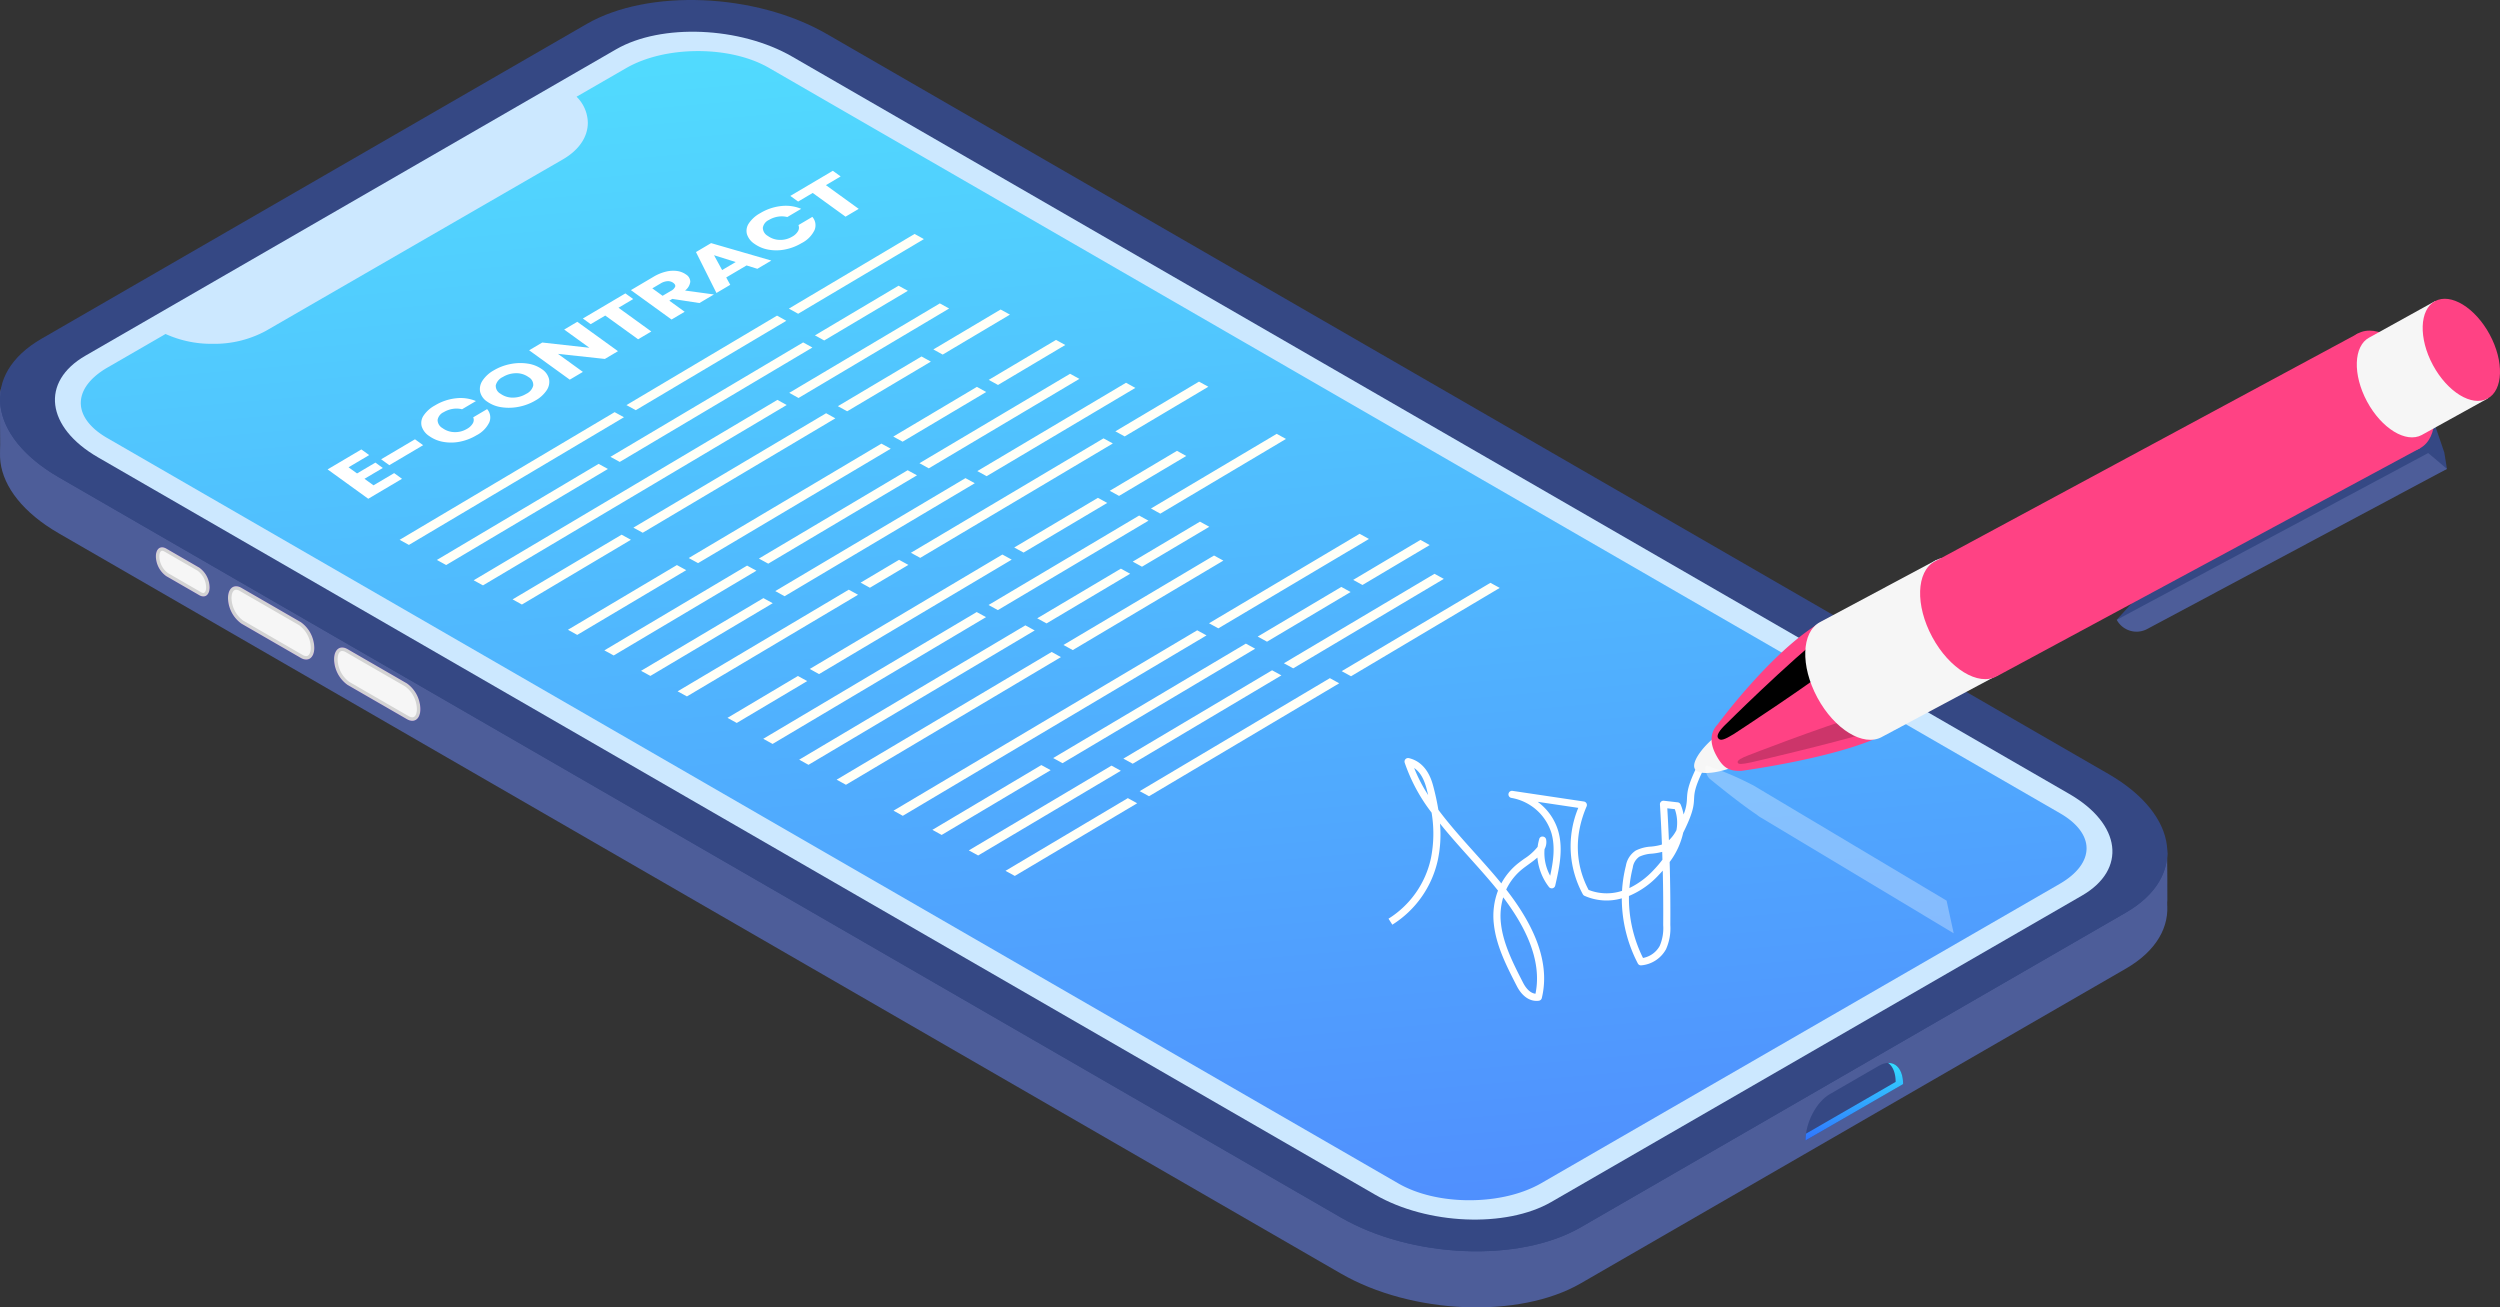 <svg xmlns="http://www.w3.org/2000/svg" xmlns:xlink="http://www.w3.org/1999/xlink" width="635.93" height="332.562" viewBox="0 0 635.93 332.562">
  <rect x="0" y="0" width="635.93" height="332.562" fill="#333333" stroke="none"/>
  <defs>
    <linearGradient id="linear-gradient" x1="0.416" y1="-0.061" x2="0.587" y2="1.08" gradientUnits="objectBoundingBox">
      <stop offset="0" stop-color="#32dcfe"/>
      <stop offset="1" stop-color="#3074fe"/>
    </linearGradient>
    <linearGradient id="linear-gradient-2" x1="-100.12" y1="377.775" x2="-98.897" y2="377.775" gradientUnits="objectBoundingBox">
      <stop offset="0" stop-color="#3d065f"/>
      <stop offset="1" stop-color="#5f27bd"/>
    </linearGradient>
    <linearGradient id="linear-gradient-3" x1="-62.239" y1="252.682" x2="-61.029" y2="252.682" xlink:href="#linear-gradient-2"/>
    <linearGradient id="linear-gradient-4" x1="-62.055" y1="251.835" x2="-60.844" y2="251.835" xlink:href="#linear-gradient-2"/>
    <linearGradient id="linear-gradient-5" x1="0.5" x2="0.5" y2="1" gradientUnits="objectBoundingBox">
      <stop offset="0" stop-color="#3df"/>
      <stop offset="1" stop-color="#3074fe"/>
    </linearGradient>
    <radialGradient id="radial-gradient" cx="0.495" cy="0.504" r="0.16" gradientTransform="matrix(0.504, 0.785, -2.61, 2.537, 563.086, -86.645)" gradientUnits="objectBoundingBox">
      <stop offset="0" stop-color="#fff"/>
      <stop offset="1"/>
    </radialGradient>
    <radialGradient id="radial-gradient-2" cx="0.499" cy="0.516" r="0.224" gradientTransform="matrix(0.096, 0.958, -1.882, 1.69, 1212.158, -43.681)" xlink:href="#radial-gradient"/>
    <linearGradient id="linear-gradient-6" x1="170.382" y1="320.993" x2="172.992" y2="321.127" gradientUnits="objectBoundingBox">
      <stop offset="0" stop-color="#d6dae6"/>
      <stop offset="0.015" stop-color="#d4d8e5"/>
      <stop offset="0.278" stop-color="#b4b8e3"/>
      <stop offset="0.395" stop-color="#999fc7"/>
      <stop offset="0.53" stop-color="#8289af"/>
      <stop offset="0.654" stop-color="#747ca1"/>
      <stop offset="0.758" stop-color="#70789c"/>
      <stop offset="0.853" stop-color="#767da2"/>
      <stop offset="0.989" stop-color="#898eb3"/>
      <stop offset="1" stop-color="#8b90b5"/>
    </linearGradient>
    <radialGradient id="radial-gradient-3" cx="0.041" cy="-0.033" r="0.609" gradientTransform="matrix(0.498, 0.676, -0.175, 0.282, 35.192, 156.625)" gradientUnits="objectBoundingBox">
      <stop offset="0"/>
      <stop offset="1" stop-color="#fff"/>
    </radialGradient>
  </defs>
  <g id="Groupe_36289" data-name="Groupe 36289" transform="translate(2513.632 -431)">
    <g id="Groupe_36285" data-name="Groupe 36285" transform="translate(-2513.632 431)">
      <g id="Groupe_36283" data-name="Groupe 36283" transform="translate(0 0)">
        <g id="Groupe_36286" data-name="Groupe 36286">
          <path id="Tracé_38903" data-name="Tracé 38903" d="M701.456,493.266,840.136,413.2c15.645-9.031,13.681-24.808-4.382-35.235L509.657,189.69c-18.065-10.429-45.389-11.562-61.032-2.531l-138.68,80.068c-15.643,9.031-13.681,24.808,4.382,35.235l326.1,188.273C658.489,501.167,685.813,502.3,701.456,493.266Z" transform="translate(-299.384 -166.803)" fill="#4d5d99"/>
          <path id="Tracé_38904" data-name="Tracé 38904" d="M701.456,492.108l138.68-80.068c6.989-4.035,10.464-9.415,10.559-15.064.008-.5-.008-11.374-.053-11.876-.577-6.54-5.606-2.937-14.888-8.295l-326.1-188.273C491.592,178.1,464.268,176.97,448.625,186l-138.68,80.066c-6.985,4.031-10.458-3.065-10.559,2.58-.008.491.008,13.459.051,13.954.562,6.552,5.593,13.336,14.89,18.7l326.1,188.273C658.489,500.007,685.813,501.14,701.456,492.108Z" transform="translate(-299.384 -168.022)" fill="#4d5d99"/>
          <path id="Tracé_38905" data-name="Tracé 38905" d="M701.456,486.32l138.68-80.066c15.645-9.031,13.681-24.81-4.382-35.239l-326.1-188.273c-18.065-10.427-45.389-11.56-61.032-2.529l-138.68,80.068c-15.643,9.031-13.681,24.808,4.382,35.237l326.1,188.271C658.489,494.218,685.813,495.351,701.456,486.32Z" transform="translate(-299.384 -174.116)" fill="#354884"/>
          <path id="Tracé_38906" data-name="Tracé 38906" d="M840.133,353.056l-138.68,80.068c-15.643,9.031-42.967,7.9-61.032-2.529L314.323,242.32c-9.508-5.487-14.549-12.459-14.914-19.149-.4,7.153,4.663,14.791,14.914,20.711l326.1,188.271c18.065,10.429,45.389,11.562,61.032,2.531l138.68-80.066c7.408-4.28,10.862-10.07,10.534-16.088C850.365,343.979,846.9,349.152,840.133,353.056Z" transform="translate(-299.38 -122.48)" fill="#354884"/>
          <path id="Tracé_38907" data-name="Tracé 38907" d="M829.265,371.73l-326.493-188.5c-15.834-9.144-39.788-10.136-53.5-2.217L311.326,260.651c-13.714,7.919-11.993,21.749,3.84,30.892l326.493,188.5c15.834,9.144,39.788,10.138,53.5,2.219l137.945-79.643C846.819,394.7,845.1,380.87,829.265,371.73Z" transform="translate(-296.559 -172.485)" fill="#354884"/>
          <path id="Tracé_38908" data-name="Tracé 38908" d="M818.6,371.939,493.725,184.377c-13.256-7.654-33.3-8.483-44.784-1.856l-135,77.941c-11.478,6.628-10.039,18.2,3.216,25.857l324.87,187.563c13.256,7.652,33.3,8.483,44.784,1.856l135-77.944C833.29,391.168,831.849,379.591,818.6,371.939Z" transform="translate(-292.219 -169.979)" fill="#cce8ff"/>
          <path id="Tracé_38910" data-name="Tracé 38910" d="M662.618,472.757c-6.882,0-13.3-1.519-18.079-4.275L316.085,278.852c-4.315-2.494-6.689-5.653-6.689-8.9,0-3.282,2.418-6.488,6.813-9.023l14.752-8.52a28.17,28.17,0,0,0,11.969,2.5,27.46,27.46,0,0,0,13.51-3.272l75.542-43.616c4.118-2.379,6.388-5.7,6.388-9.343a9.469,9.469,0,0,0-2.865-6.622l12.58-7.26c4.856-2.806,11.357-4.349,18.3-4.349,6.88,0,13.3,1.519,18.077,4.278L812.916,374.355c4.315,2.492,6.692,5.651,6.692,8.894,0,3.282-2.42,6.486-6.813,9.023L680.919,468.412C676.065,471.214,669.566,472.757,662.618,472.757Z" transform="translate(-288.845 -167.452)" opacity="0.8" fill="url(#linear-gradient)"/>
          <path id="Tracé_38911" data-name="Tracé 38911" d="M329.741,254.127l-8.41-4.852a6.312,6.312,0,0,1-2.631-5.031h0c0-1.938,1.178-2.829,2.631-1.989l8.41,4.854a6.3,6.3,0,0,1,2.631,5.029h0C332.372,254.078,331.2,254.967,329.741,254.127Z" transform="translate(-279.052 -102.724)" fill="url(#linear-gradient-2)"/>
          <path id="Tracé_38912" data-name="Tracé 38912" d="M329.741,254.127l-8.41-4.852a6.312,6.312,0,0,1-2.631-5.031h0c0-1.938,1.178-2.829,2.631-1.989l8.41,4.854a6.3,6.3,0,0,1,2.631,5.029h0C332.372,254.078,331.2,254.967,329.741,254.127Z" transform="translate(-279.052 -102.724)" fill="#d3d3d3"/>
          <path id="Tracé_38913" data-name="Tracé 38913" d="M330.329,253.1a1.266,1.266,0,0,1-.6-.195l-8.41-4.854a5.42,5.42,0,0,1-2.186-4.259c0-.7.214-1.414.7-1.414a1.266,1.266,0,0,1,.6.195l8.409,4.857a5.41,5.41,0,0,1,2.186,4.257C331.025,252.386,330.809,253.1,330.329,253.1Z" transform="translate(-278.595 -102.268)" fill="#f6f6f6"/>
          <path id="Tracé_38914" data-name="Tracé 38914" d="M346.173,265.012l-15.115-8.728a8.179,8.179,0,0,1-3.418-6.525h0c0-2.516,1.531-3.672,3.418-2.582l15.115,8.728a8.174,8.174,0,0,1,3.418,6.525h0C349.591,264.946,348.061,266.1,346.173,265.012Z" transform="translate(-269.642 -97.643)" fill="url(#linear-gradient-3)"/>
          <path id="Tracé_38915" data-name="Tracé 38915" d="M346.173,265.012l-15.115-8.728a8.179,8.179,0,0,1-3.418-6.525h0c0-2.516,1.531-3.672,3.418-2.582l15.115,8.728a8.174,8.174,0,0,1,3.418,6.525h0C349.591,264.946,348.061,266.1,346.173,265.012Z" transform="translate(-269.642 -97.643)" fill="#d3d3d3"/>
          <path id="Tracé_38916" data-name="Tracé 38916" d="M347.072,264.077a1.9,1.9,0,0,1-.909-.291l-15.119-8.728a7.326,7.326,0,0,1-2.968-5.755c0-.969.306-2.1,1.168-2.1a1.88,1.88,0,0,1,.909.291l15.117,8.728a7.318,7.318,0,0,1,2.97,5.753C348.24,262.944,347.934,264.077,347.072,264.077Z" transform="translate(-269.184 -97.187)" fill="#f6f6f6"/>
          <path id="Tracé_38917" data-name="Tracé 38917" d="M359.321,272.6,344.2,263.875a8.177,8.177,0,0,1-3.416-6.525h0c0-2.516,1.529-3.674,3.416-2.582l15.117,8.726a8.184,8.184,0,0,1,3.416,6.527h0C362.736,272.537,361.207,273.693,359.321,272.6Z" transform="translate(-255.802 -89.654)" fill="url(#linear-gradient-4)"/>
          <path id="Tracé_38918" data-name="Tracé 38918" d="M359.321,272.6,344.2,263.875a8.177,8.177,0,0,1-3.416-6.525h0c0-2.516,1.529-3.674,3.416-2.582l15.117,8.726a8.184,8.184,0,0,1,3.416,6.527h0C362.736,272.537,361.207,273.693,359.321,272.6Z" transform="translate(-255.802 -89.654)" fill="#d3d3d3"/>
          <path id="Tracé_38919" data-name="Tracé 38919" d="M360.221,271.667a1.934,1.934,0,0,1-.911-.289l-15.117-8.728a7.328,7.328,0,0,1-2.97-5.755c0-.971.306-2.1,1.168-2.1a1.909,1.909,0,0,1,.911.292l15.117,8.728a7.323,7.323,0,0,1,2.968,5.756C361.387,270.536,361.081,271.667,360.221,271.667Z" transform="translate(-255.345 -89.197)" fill="#f6f6f6"/>
          <path id="Tracé_38924" data-name="Tracé 38924" d="M547.956,311.23l-24.822,14.331h0c0-4.534,2.759-9.8,6.158-11.766l12.5-7.219c3.4-1.964,6.16.121,6.16,4.653Z" transform="translate(-63.864 -35.464)" fill="#354884"/>
          <path id="Tracé_38925" data-name="Tracé 38925" d="M544.136,305.843c1.18.815,1.925,2.486,1.925,4.828l-22.8,13.165a12.3,12.3,0,0,0-.125,1.722l24.822-14.331C547.956,307.8,546.376,305.779,544.136,305.843Z" transform="translate(-63.864 -35.461)" fill="url(#linear-gradient-5)"/>
        </g>
      </g>
      <path id="Tracé_38926" data-name="Tracé 38926" d="M509.095,329.829c-1.964,0-3.769-1.351-5.017-3.8-2.562-5-5.212-10.164-5.819-15.692a18.1,18.1,0,0,1,1.049-8.561c-.915-1.147-1.827-2.235-2.707-3.253-1.474-1.712-3-3.409-4.528-5.111-2.551-2.843-5.138-5.723-7.519-8.691a31.454,31.454,0,0,1-.552,9.282,25.921,25.921,0,0,1-11.572,16.445l-.973-1.527a24.138,24.138,0,0,0,10.776-15.3,32.017,32.017,0,0,0,.181-11.681,44.079,44.079,0,0,1-6.841-12.706.91.91,0,0,1,.2-.891.921.921,0,0,1,.872-.263c4.608,1.1,5.833,5.764,6.236,7.295.54,2.053.957,3.994,1.252,5.844,2.816,3.777,6.08,7.412,9.288,10.983,1.535,1.712,3.069,3.42,4.555,5.142.708.823,1.441,1.689,2.178,2.6a16.563,16.563,0,0,1,4.5-5.283c.419-.324.866-.647,1.32-.977a13.862,13.862,0,0,0,3.416-3.038,13.15,13.15,0,0,1,.4-1.958.822.822,0,0,1,.915-.655.909.909,0,0,1,.848.741,3.707,3.707,0,0,1-.4,2.449,11.971,11.971,0,0,0,1.429,6.769c.776-3.582,1.322-7.229.349-10.749a12.969,12.969,0,0,0-10.238-9.05.907.907,0,0,1,.3-1.788l18.153,2.707a.9.9,0,0,1,.7,1.254c-3.138,7.293-2.962,14.627.5,21.226a12.528,12.528,0,0,0,8.514.25,33.96,33.96,0,0,1,.975-6.361,5.777,5.777,0,0,1,2.5-3.884,9.886,9.886,0,0,1,3.92-1.016,14,14,0,0,0,2.428-.427c.111-.035.222-.072.326-.113q-.194-5.1-.507-10.167a.9.9,0,0,1,1.008-.954l3.524.406a.913.913,0,0,1,.729.546,11.336,11.336,0,0,1,.751,2.543,11.4,11.4,0,0,0,.862-4.052c.08-1.55.164-3.151,2.237-7.513l1.638.78c-1.919,4.037-1.991,5.39-2.065,6.825-.082,1.552-.162,3.151-2.239,7.515-.166.349-.339.7-.523,1.061a19.422,19.422,0,0,1-3.45,7.474c.152,5.366.211,10.733.172,16.066a13.11,13.11,0,0,1-1.1,6.127,7.972,7.972,0,0,1-6.293,4.093.886.886,0,0,1-.879-.486,35.886,35.886,0,0,1-4.072-16.562,13.844,13.844,0,0,1-9.524-.655.916.916,0,0,1-.39-.38,25.483,25.483,0,0,1-1.154-21.977L509.4,279.191a14.221,14.221,0,0,1,5.271,7.57c1.283,4.651.172,9.481-.809,13.744a.912.912,0,0,1-.692.684.93.93,0,0,1-.913-.343,14.408,14.408,0,0,1-2.925-7.472c-.718.632-1.527,1.215-2.3,1.776-.435.318-.868.63-1.273.942a14.738,14.738,0,0,0-4.36,5.415c5.872,7.566,11.517,17.486,9.054,27.6a.9.9,0,0,1-.753.684A4.009,4.009,0,0,1,509.095,329.829Zm-8.457-26.337a16.5,16.5,0,0,0-.577,6.65c.571,5.2,3.141,10.214,5.628,15.066.525,1.026,1.593,2.638,3.155,2.8C510.649,319.211,505.874,310.434,500.638,303.492Zm31.982-.349a34,34,0,0,0,3.576,15.766,6.129,6.129,0,0,0,4.245-3.052,11.489,11.489,0,0,0,.891-5.3c.033-4.6,0-9.228-.115-13.859q-.459.52-.956,1.035A21.571,21.571,0,0,1,532.62,303.143Zm8.457-11.217a16.264,16.264,0,0,1-2.613.454,8.51,8.51,0,0,0-3.208.778,4.007,4.007,0,0,0-1.661,2.765,31.909,31.909,0,0,0-.87,5.208,20.613,20.613,0,0,0,6.23-4.653,27.675,27.675,0,0,0,2.184-2.566C541.121,293.249,541.1,292.586,541.076,291.925Zm1.3-11.082q.237,4.055.406,8.128A9.238,9.238,0,0,0,544.7,286.4a10.118,10.118,0,0,0-.415-5.339Zm-64.4-10.257a39.606,39.606,0,0,0,3.569,6.888c-.129-.538-.267-1.086-.41-1.64C480.451,273.255,479.426,271.541,477.971,270.587Z" transform="translate(-118.26 -75.233)" fill="#fff"/>
      <g id="Groupe_36284" data-name="Groupe 36284" transform="translate(430.94 75.994)">
        <path id="Tracé_38929" data-name="Tracé 38929" d="M561.7,276.334l4.789-5.273,70.89-37.982-1.356-1.5,6.626-4.792,2.382,6.984.676,4.181Z" transform="translate(-454.21 -194.667)" fill="#354884"/>
        <path id="Tracé_38930" data-name="Tracé 38930" d="M561.7,272.675h0a5.74,5.74,0,0,0,7.777,2.33l76.23-40.711s-4.742-4.056-4.793-4.029Z" transform="translate(-454.21 -191.007)" fill="#4d5d99"/>
        <path id="Tracé_38932" data-name="Tracé 38932" d="M519.64,273.375c-2.172,1.172-8.958,2.857-10.13.684s3.715-7.381,5.889-8.553a4.47,4.47,0,1,1,4.24,7.87Z" transform="translate(-509.332 -154.475)" fill="#f6f6f6"/>
        <path id="Tracé_38933" data-name="Tracé 38933" d="M555.829,280.2c11.5-6.049-3.875-35.682-16.443-28.412s-26.429,26.142-26.429,26.142a.113.113,0,0,0-.047.025c-1.683,1.938-1.993,4.45-.255,7.677s3.2,4.138,6.55,4.009c.018,0,.031-.019.047-.027C519.251,289.616,544.324,286.254,555.829,280.2Z" transform="translate(-507.061 -169.549)" fill="#ff4284"/>
        <path id="Tracé_38934" data-name="Tracé 38934" d="M546.629,259.959c10.218-8.03,5.573-14.75-5.751-5.669s-26.4,24.114-26.4,24.114l-.041.033c-1.745,1.663-2.582,2.966-2.03,3.668s1.455.46,4.04-1.123c.014-.008.027-.023.043-.035C516.484,280.947,536.407,267.991,546.629,259.959Z" transform="translate(-506.279 -170.299)" fill="url(#radial-gradient)" style="mix-blend-mode: screen;isolation: isolate"/>
        <path id="Tracé_38935" data-name="Tracé 38935" d="M548.717,267.689c10.68-3.19,9.7-7.987-2.2-4.341s-28.845,10.267-28.845,10.267l-.045.012c-1.934.721-3.048,1.371-2.894,1.884s.92.511,3.453-.027l.043-.012S538.042,270.879,548.717,267.689Z" transform="translate(-503.661 -157.56)" opacity="0.2" fill="url(#radial-gradient-2)" style="mix-blend-mode: screen;isolation: isolate"/>
        <path id="Tracé_38936" data-name="Tracé 38936" d="M572.111,272.747l-15.742-29.215-29.43,15.721,0,.006c-.039.021-.082.037-.119.057-4.7,2.533-4.984,11.123-.636,19.192s11.679,12.556,16.378,10.023c.039-.021.076-.045.113-.068l0,0Z" transform="translate(-494.837 -177.042)" fill="#f6f6f6"/>
        <path id="Tracé_38937" data-name="Tracé 38937" d="M556.929,273.126c-4.7,2.531-12.028-1.958-16.378-10.025s-4.062-16.659.636-19.192,12.03,1.958,16.378,10.025S561.628,270.593,556.929,273.126Z" transform="translate(-479.715 -177.388)" fill="url(#linear-gradient-6)"/>
        <path id="Tracé_38938" data-name="Tracé 38938" d="M664.552,244.633l-15.743-29.217-107.635,58,0,.006c-.041.021-.084.037-.121.057-4.7,2.531-4.982,11.125-.636,19.192S552.1,305.224,556.8,302.693c.039-.021.076-.045.113-.068l.006.006Z" transform="translate(-479.853 -206.636)" fill="#ff4284"/>
        <path id="Tracé_38939" data-name="Tracé 38939" d="M609.267,245.009c-4.7,2.531-12.032-1.956-16.378-10.023s-4.062-16.661.634-19.192,12.03,1.956,16.378,10.023S613.963,242.478,609.267,245.009Z" transform="translate(-424.625 -206.982)" fill="#ff4284"/>
        <path id="Tracé_38941" data-name="Tracé 38941" d="M624.777,236.208l-13.358-24.791-16.71,9.255,0,0c-.035.016-.07.031-.1.049-3.986,2.147-4.228,9.438-.54,16.283s9.91,10.653,13.9,8.506c.033-.018.064-.039.1-.057l0,0Z" transform="translate(-422.892 -210.846)" fill="#f6f6f6"/>
        <path id="Tracé_38942" data-name="Tracé 38942" d="M616.131,236.526c-3.986,2.149-10.208-1.658-13.9-8.5s-3.446-14.136.538-16.283,10.21,1.659,13.9,8.5S620.117,234.379,616.131,236.526Z" transform="translate(-414.296 -211.139)" fill="#ff4284"/>
        <path id="Tracé_38946" data-name="Tracé 38946" d="M572.091,303.36l-49.037-29.25s-.417-.226-.587-.3a81.862,81.862,0,0,0-11.32-4.805l-.018-.012c-.78-.265-.394,2.387.727,3.387l.012.006s7.264,6.01,11.95,9.12a6.166,6.166,0,0,0,.792.579.314.314,0,0,1,.045.025v0L573.9,311.667Z" transform="translate(-507.872 -150.256)" opacity="0.3" fill="url(#radial-gradient-3)" style="mix-blend-mode: multiply;isolation: isolate"/>
      </g>
    </g>
    <path id="Tracé_38947" data-name="Tracé 38947" d="M143.748,17.185l2.337,1.35Zm-10.455-4.663,2.35,1.336ZM136.589,0l2.35,1.35ZM158.93,19.15l2.337,1.336Zm14.494,7.644,2.35,1.336Zm36.254,11.2,2.35,1.337Zm-19.127.294,2.337,1.35Zm-12.927-3.247,2.337,1.336ZM211.907,82.76l2.35,1.336ZM228.2,52.184l2.35,1.337Zm-20.059,22.09,2.35,1.337Zm-1.391-17.787-2.35-1.337Zm41.995,21.542,2.35,1.35Zm15.764,1.63,2.337,1.35Zm17.641,11.2,2.35,1.336Zm-14.088-2.593,2.337,1.336ZM99.983,20.914l2.337,1.349,32.3-18.441-2.351-1.35ZM99.281,24l-2.337-1.35-38.686,22.1,2.35,1.337Zm7.213,3.835,2.337,1.336L130.321,16.9l-2.35-1.335Zm5.525,18.107,2.35,1.336,21.491-12.267-2.35-1.35Zm26.38-25.7L99.713,42.336l2.337,1.35,38.686-22.1Zm15.426,1.818-17.276,9.862,2.35,1.349L156.175,23.4ZM99.011,45.422l-2.337-1.349L18.654,88.64,21,89.976ZM53.274,60.91l-2.351-1.336L9.388,83.308l2.337,1.336Zm4.3-13.082-2.35-1.337L0,78.029l2.337,1.336Zm1.243,31.19-2.35-1.336-28,15.983,2.35,1.35Zm50.181-31.337L59.5,75.944l2.35,1.337,49.478-28.263Zm-3.2-16.771-2.337-1.337L53.963,57.837l2.35,1.336Zm20.18,23,2.35,1.336L149.8,42.977l-2.337-1.35Zm5.862,9.955-2.35-1.336L91.284,84.35l2.35,1.336Zm35.944-33.836L150.5,39.9l2.337,1.336,17.276-9.875Zm-20.585,33.02,2.35,1.337,38.2-21.809-2.351-1.35ZM72.752,86.983,70.4,85.646,42.414,101.629l2.337,1.35Zm50.181-31.337L73.441,83.909l2.35,1.337,49.492-28.263Zm9.59,5.145,2.35,1.35,38.686-22.1-2.35-1.337Zm71.442-19.537L182.474,53.534l2.35,1.336L206.315,42.6Zm-24.53,14.018L129.957,83.535l2.35,1.336,49.478-28.264ZM114,92.649l-43.967,25.11,2.35,1.336,43.954-25.11ZM92.257,94.426l-31.432,17.96,2.35,1.337L94.607,95.762Zm37.011-7.818-2.35-1.336-9.874,5.639,2.337,1.336ZM90.6,87.424l-2.351-1.337L51.586,107.027l2.35,1.337Zm55.908-21.3-2.35-1.337L95.3,92.689l2.35,1.349Zm62.878,20.753-2.35-1.336-38.686,22.1,2.35,1.337Zm-20.721,1.2,17.29-9.862-2.35-1.35-17.276,9.876Zm-3.039,1.737-2.337-1.336-21.491,12.268,2.35,1.337Zm-17.965,20.9-2.337-1.35-55.233,31.551,2.35,1.337ZM151.825,98.488,190.511,76.4l-2.351-1.35-38.686,22.1ZM193.55,74.662l32.283-18.455L223.5,54.87,191.2,73.312Zm-44.764,25.564-2.35-1.337L91.609,130.2l2.35,1.349Zm9.968,2.258-58.1,33.182L103,137.015l58.11-33.194ZM84.936,126.057l18.1-10.343-2.337-1.336L82.6,124.721Zm98.2-56.086L200.4,60.108l-2.337-1.349-17.276,9.875Zm-24.53,14L180.1,71.708l-2.35-1.337L156.256,82.639ZM106.075,113.99l49.492-28.277-2.35-1.337L103.738,112.64Zm111.708-7.644,2.35,1.336L241.61,95.415l-2.337-1.336Zm26.367-25.7-38.686,22.1,2.35,1.337L246.5,82Zm-20.5,35.667-2.35-1.336L183.1,136.8l2.35,1.337Zm35.944-33.849-17.276,9.875,2.337,1.337,17.276-9.862Zm-54.814,23.359-2.35-1.337-78.006,44.554,2.337,1.35ZM239,115.5l2.35,1.337,38.2-21.823-2.35-1.336Zm-74.44,23.92-2.35-1.336-27.988,16,2.337,1.336Zm50.181-31.337-49.492,28.264,2.35,1.349,49.492-28.277Zm9.59,5.158,2.35,1.337,38.686-22.1-2.35-1.336Zm-40.266,33.623-31.432,17.96,2.35,1.337,31.432-17.947Zm-1.661-6.989-2.35-1.35L143.4,159.466l2.35,1.337Zm55.908-21.3-2.35-1.349L187.107,145.14l2.351,1.336Z" transform="matrix(1, -0.017, 0.017, 1, -2413.303, 490.286)" fill="#fffff7"/>
    <path id="Tracé_38948" data-name="Tracé 38948" d="M4.372,3.091l.607,2.6,5.331.98.529,2.267-5.331-.98.644,2.758,6,1.1.562,2.407L2.9,12.422,0,0,9.814,1.8l.558,2.39ZM21.8,8.8l.582,2.495L12.546,9.487l-.582-2.495L19.23,8.327Zm9.464-3.171A13.045,13.045,0,0,1,36.54,7.793a10.085,10.085,0,0,1,3.341,3.843l-4.037-.742a5.77,5.77,0,0,0-1.687-1.605,6.423,6.423,0,0,0-2.312-.9,2.694,2.694,0,0,0-2.473.47,2.4,2.4,0,0,0-.423,2.394,5.313,5.313,0,0,0,1.627,2.763A5.787,5.787,0,0,0,33.5,15.473a3.812,3.812,0,0,0,2.082-.088,1.708,1.708,0,0,0,1.06-1.083l4.037.742a3.213,3.213,0,0,1-1.769,2.9,7.266,7.266,0,0,1-4.692.34,13.023,13.023,0,0,1-4.224-1.541A11.3,11.3,0,0,1,26.782,14a8.7,8.7,0,0,1-1.715-3.46,4.627,4.627,0,0,1,.181-3.111,3.359,3.359,0,0,1,2.165-1.746A8.165,8.165,0,0,1,31.264,5.629ZM48.421,8.715a13.307,13.307,0,0,1,4.239,1.561,12.572,12.572,0,0,1,3.395,2.793,8.287,8.287,0,0,1,1.813,3.47,4.167,4.167,0,0,1-.293,3.091,3.8,3.8,0,0,1-2.346,1.746,8.243,8.243,0,0,1-3.835.077A13.243,13.243,0,0,1,47.177,19.9a12.669,12.669,0,0,1-3.408-2.8,8.3,8.3,0,0,1-1.826-3.48,4.133,4.133,0,0,1,.295-3.082,3.819,3.819,0,0,1,2.348-1.738A8.243,8.243,0,0,1,48.421,8.715Zm.652,2.794a3.236,3.236,0,0,0-2.754.41,2.273,2.273,0,0,0-.5,2.406,5.258,5.258,0,0,0,1.711,2.8,6.534,6.534,0,0,0,3.2,1.514,3.212,3.212,0,0,0,2.741-.421,2.257,2.257,0,0,0,.508-2.4,5.258,5.258,0,0,0-1.711-2.8A6.534,6.534,0,0,0,49.073,11.509Zm26.4,14.253-3.814-.7-8.158-8.8,1.779,7.625-3.814-.7-2.9-12.422,3.814.7,8.175,8.868-1.8-7.7,3.814.7Zm11.064-9.856L87.1,18.3l-4.282-.787,2.341,10.033-3.836-.705L78.978,16.8l-4.238-.779-.558-2.39Zm12.6,14.205-4.507-5.318-.87-.16,1.094,4.691-3.814-.7L88.145,16.2l6.513,1.2a11.4,11.4,0,0,1,3.286,1.092,7.563,7.563,0,0,1,2.267,1.753,5.1,5.1,0,0,1,1.12,2.148,2.2,2.2,0,0,1-.411,2.127,3.306,3.306,0,0,1-2.451.794l4.887,5.573Zm-5.857-7.534,2.364.435a2.276,2.276,0,0,0,1.58-.088q.443-.3.263-1.07a2.256,2.256,0,0,0-.817-1.26,3.87,3.87,0,0,0-1.76-.727l-2.364-.435Zm21.186,8.182-5.91-1.086-.452,2.086-4.015-.738,2.9-11.272,4.394.808,8.655,13.4-4.059-.746ZM112.955,28.3l-3.029-4.929-.919,4.2ZM125.788,23a13.043,13.043,0,0,1,5.276,2.164A10.083,10.083,0,0,1,134.4,29.01l-4.037-.742a5.771,5.771,0,0,0-1.687-1.605,6.425,6.425,0,0,0-2.312-.9,2.694,2.694,0,0,0-2.473.47,2.4,2.4,0,0,0-.423,2.394,5.312,5.312,0,0,0,1.626,2.763,5.786,5.786,0,0,0,2.922,1.454,3.812,3.812,0,0,0,2.082-.088,1.708,1.708,0,0,0,1.06-1.083l4.037.742a3.213,3.213,0,0,1-1.769,2.9,7.266,7.266,0,0,1-4.692.34,13.021,13.021,0,0,1-4.224-1.541,11.3,11.3,0,0,1-3.21-2.734,8.706,8.706,0,0,1-1.714-3.46,4.625,4.625,0,0,1,.181-3.111,3.358,3.358,0,0,1,2.165-1.746A8.165,8.165,0,0,1,125.788,23Zm21.039,3.985.557,2.39L143.1,28.59l2.341,10.032-3.836-.705-2.341-10.033-4.238-.779-.558-2.39Z" transform="translate(-2430.298 550.401) rotate(-41)" fill="#fff"/>
  </g>
</svg>
